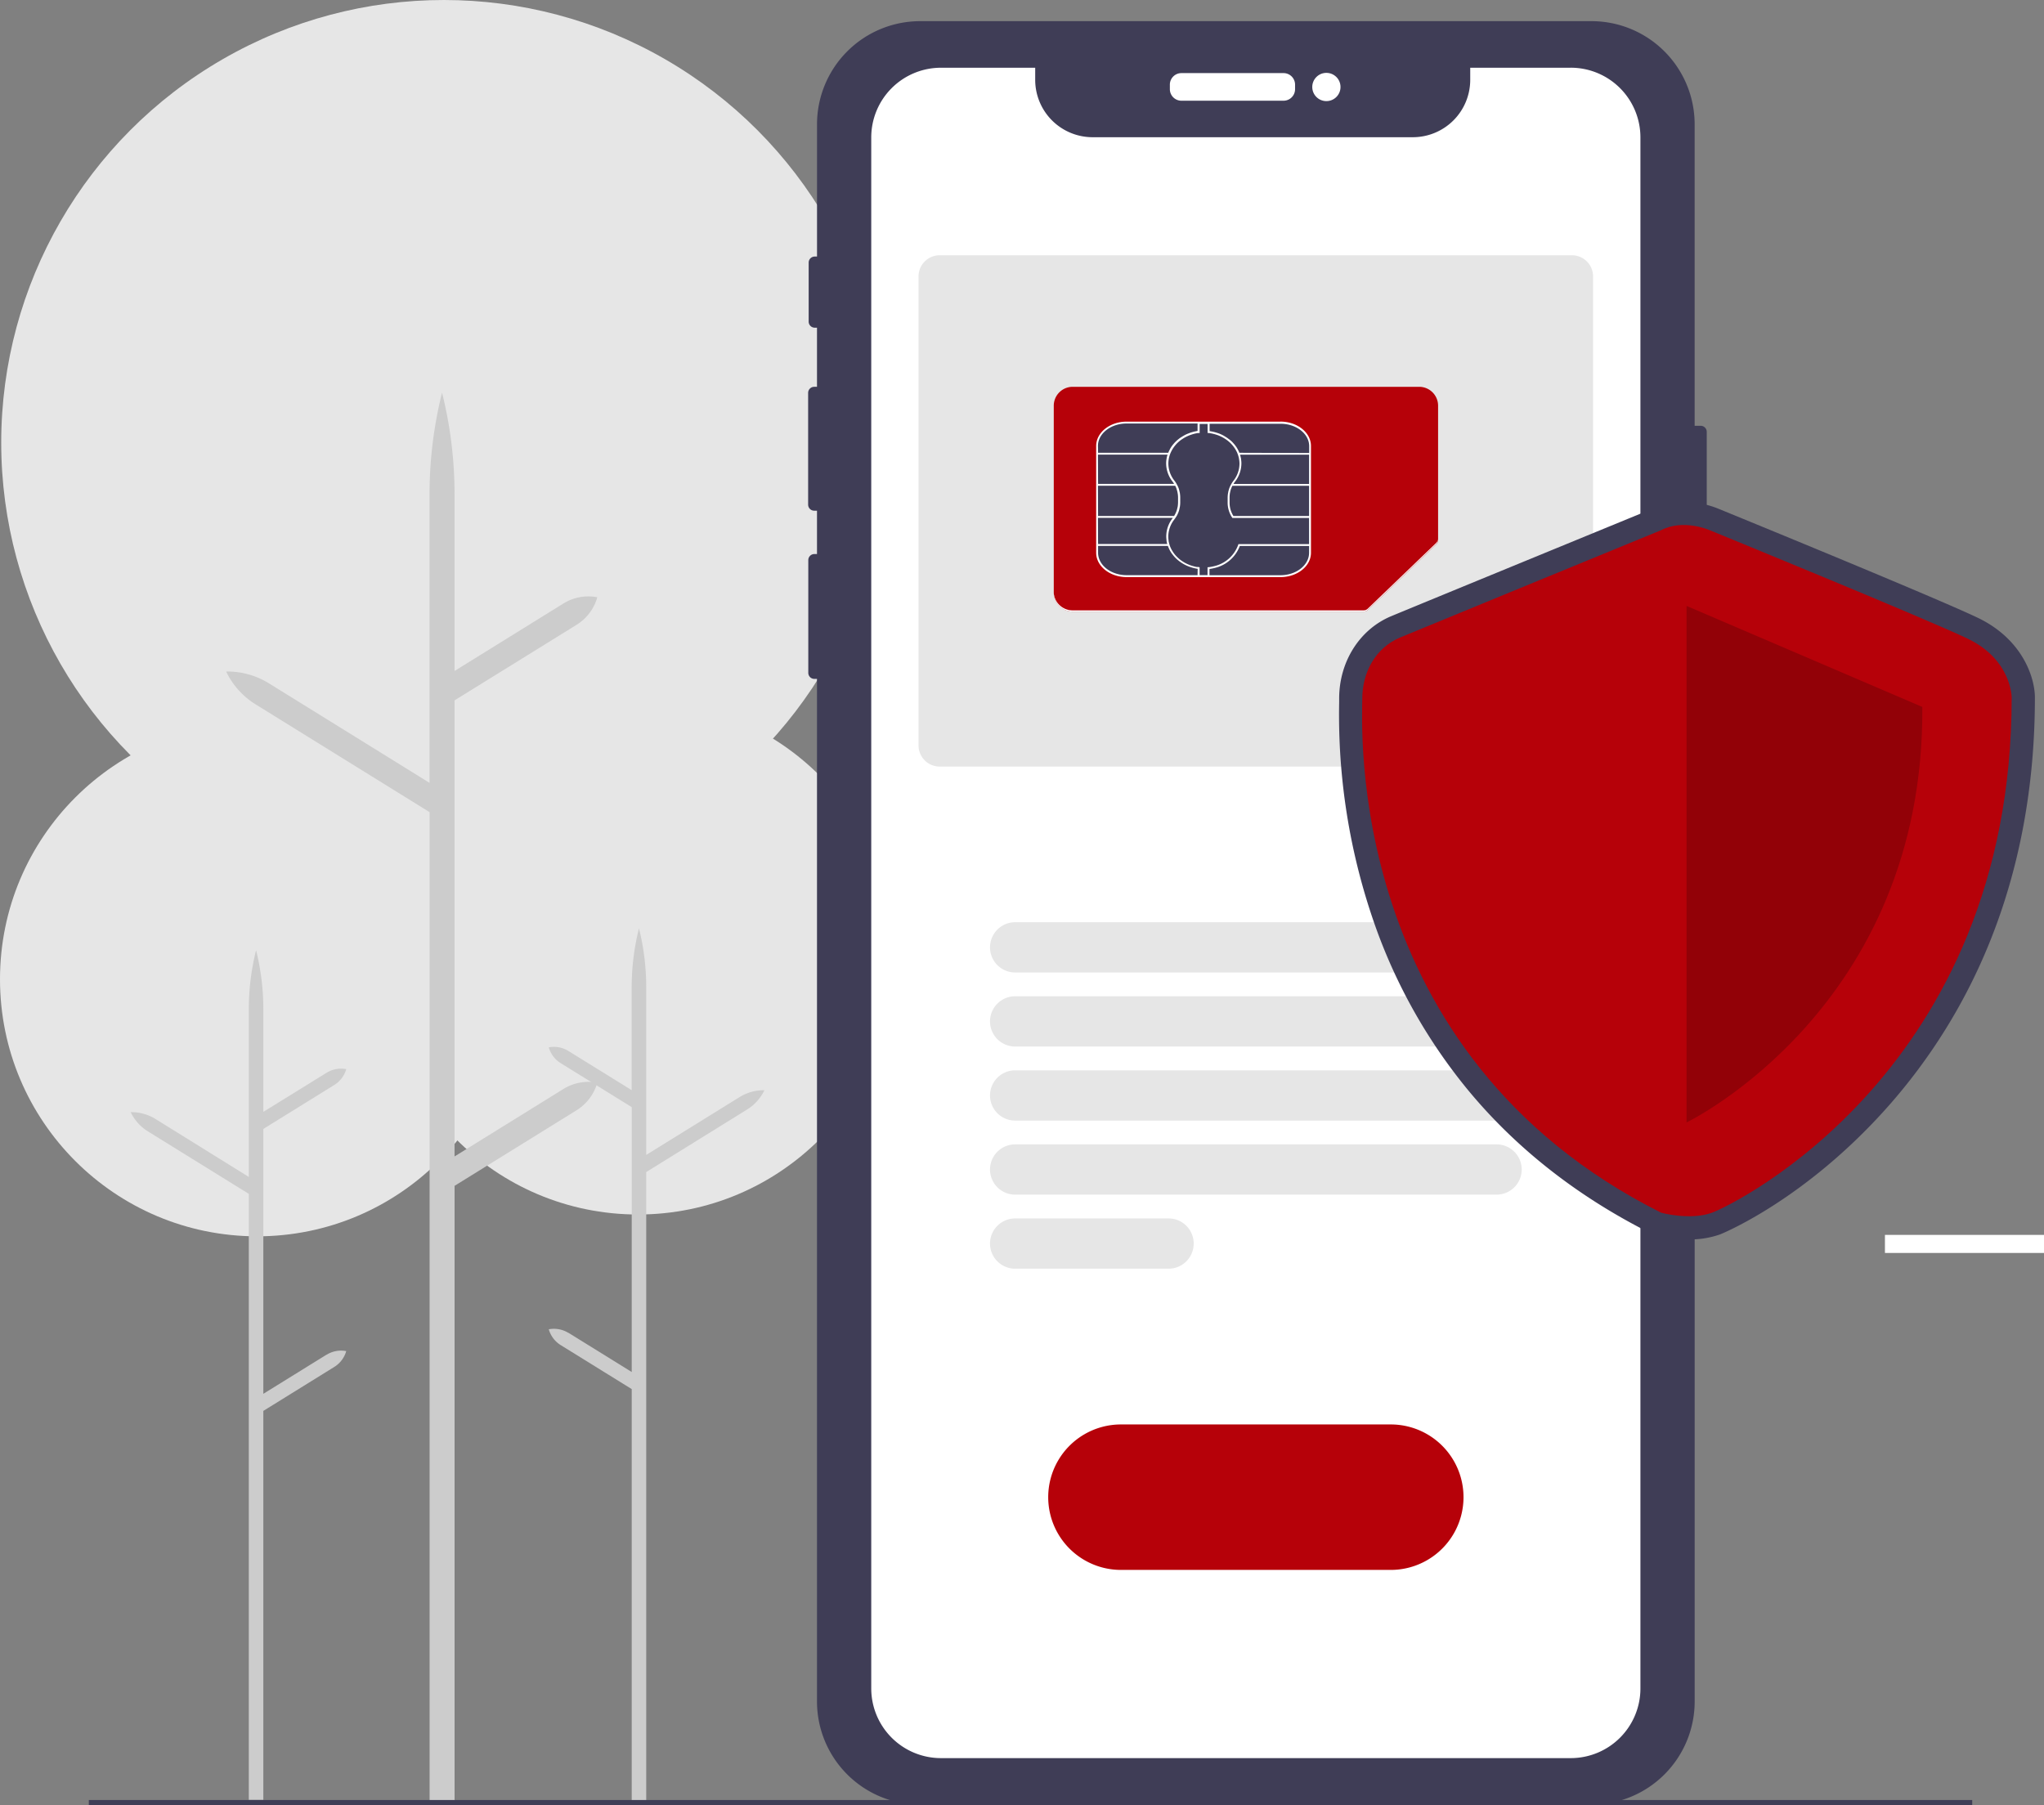 <svg xmlns="http://www.w3.org/2000/svg" xmlns:xlink="http://www.w3.org/1999/xlink" viewBox="0 0 772.72 682.58"><rect x="0" y="0" width="772.72" height="682.58" fill="#808080" stroke="none"/><defs><style>.cls-1{fill:none;}.cls-2{fill:#e6e6e6;}.cls-3{fill:#ccc;}.cls-4{fill:#3f3d56;}.cls-5{fill:#fff;}.cls-6{fill:#b60109;}.cls-7{opacity:0.1;}.cls-8{isolation:isolate;opacity:0.2;}.cls-9{clip-path:url(#clip-path);}.cls-10{opacity:0.48;}.cls-11{clip-path:url(#clip-path-3);}.cls-12{opacity:0;}.cls-13{clip-path:url(#clip-path-4);}.cls-14{fill:#fafcfe;}</style><clipPath id="clip-path"><rect class="cls-1" x="398.29" y="146.24" width="146.1" height="87"/></clipPath><clipPath id="clip-path-3"><rect class="cls-1" x="414.76" y="159.77" width="80.49" height="58.05"/></clipPath><clipPath id="clip-path-4"><rect class="cls-1" x="413.79" y="159.99" width="81.2" height="58.76"/></clipPath></defs><g id="Layer_2" data-name="Layer 2"><g id="spearring_header"><g id="simkort_mobil"><circle id="Ellipse_2174" data-name="Ellipse 2174" class="cls-2" cx="241.17" cy="362" r="97.2"/><path id="Path_15793" data-name="Path 15793" class="cls-3" d="M214.91,503.93l23.91,14.82V418.6L212,402a10.37,10.37,0,0,1-4.54-6h0a10.37,10.37,0,0,1,7.43,1.38l23.91,14.81V373.31A92,92,0,0,1,241.56,351a92,92,0,0,1,2.74,22.29v63.38l35.28-21.86a17.34,17.34,0,0,1,9.39-2.59,17.35,17.35,0,0,1-6.5,7.26L244.3,443.15V682h-5.48V525.21L212,508.6a10.4,10.4,0,0,1-4.54-6h0a10.42,10.42,0,0,1,7.43,1.37Z"/><circle id="Ellipse_2175" data-name="Ellipse 2175" class="cls-2" cx="97.2" cy="370.25" r="97.2"/><path id="Path_15794" data-name="Path 15794" class="cls-3" d="M123.46,512.19,99.55,527V426.85l26.8-16.61a10.35,10.35,0,0,0,4.54-6h0a10.42,10.42,0,0,0-7.43,1.37L99.55,420.39V381.56a92,92,0,0,0-2.74-22.29,92.06,92.06,0,0,0-2.75,22.29V445L58.79,423.09a17.39,17.39,0,0,0-9.39-2.59,17.34,17.34,0,0,0,6.5,7.26L94.06,451.4V680.52h5.49V533.46l26.8-16.61a10.37,10.37,0,0,0,4.54-6h0a10.37,10.37,0,0,0-7.43,1.38Z"/><circle id="Ellipse_2176" data-name="Ellipse 2176" class="cls-2" cx="167.81" cy="167.35" r="167.35"/><path id="Path_15795" data-name="Path 15795" class="cls-3" d="M213,411.74l-41.16,25.51V264.81L218,236.22a17.92,17.92,0,0,0,7.81-10.4h0A17.94,17.94,0,0,0,213,228.18l-41.16,25.51V186.83a158.11,158.11,0,0,0-4.73-38.37,158.59,158.59,0,0,0-4.72,38.37V296l-60.73-37.64a29.84,29.84,0,0,0-16.17-4.46A29.76,29.76,0,0,0,96.7,266.36l65.71,40.72V680.89h9.44V448.36L218,419.77a18,18,0,0,0,7.81-10.4h0A17.89,17.89,0,0,0,213,411.74Z"/><rect id="Rectangle_3311" data-name="Rectangle 3311" class="cls-4" x="33.58" y="680.58" width="712" height="2"/><path id="Path_15796" data-name="Path 15796" class="cls-4" d="M642.92,161h-2.27V47a39,39,0,0,0-39-39H347.87a39,39,0,0,0-39,39V97H308a2.29,2.29,0,0,0-2.29,2.28h0v22.33a2.29,2.29,0,0,0,2.29,2.29h.86v22.35h-1.06a2.3,2.3,0,0,0-2.29,2.29h0v42.26a2.29,2.29,0,0,0,2.29,2.29h1.06v16.39h-1a2.3,2.3,0,0,0-2.29,2.29h0V254.4a2.29,2.29,0,0,0,2.29,2.29h1V643.32a39,39,0,0,0,39,39H601.66a39,39,0,0,0,39-39V242.72h2.27a2.28,2.28,0,0,0,2.29-2.29V163.28a2.29,2.29,0,0,0-2.29-2.29Z"/><path id="Path_15797" data-name="Path 15797" class="cls-5" d="M485.22,38.08H446.63a4.37,4.37,0,0,1-4.37-4.36V32a4.37,4.37,0,0,1,4.37-4.36h38.59A4.36,4.36,0,0,1,489.59,32v1.68A4.36,4.36,0,0,1,485.22,38.08Z"/><circle id="Ellipse_2177" data-name="Ellipse 2177" class="cls-5" cx="501.43" cy="32.89" r="5.34"/><path id="Path_15798" data-name="Path 15798" class="cls-5" d="M593.81,25.61h-38v4.57a21.7,21.7,0,0,1-21.7,21.7H413.05a21.7,21.7,0,0,1-21.7-21.68h0V25.61H355.72A26.35,26.35,0,0,0,329.37,52h0V638.39a26.35,26.35,0,0,0,26.35,26.35H593.81a26.34,26.34,0,0,0,26.34-26.34h0V52A26.34,26.34,0,0,0,593.82,25.6h0Z"/><path id="Path_15799" data-name="Path 15799" class="cls-6" d="M525.77,593.58h-102a27.5,27.5,0,0,1,0-55h102a27.5,27.5,0,0,1,0,55Z"/><path id="Path_15800" data-name="Path 15800" class="cls-2" d="M565.77,367.69h-182a9.5,9.5,0,0,1,0-19h182a9.5,9.5,0,0,1,0,19Z"/><path id="Path_15801" data-name="Path 15801" class="cls-2" d="M565.77,395.69h-182a9.5,9.5,0,0,1,0-19h182a9.5,9.5,0,0,1,0,19Z"/><path id="Path_15802" data-name="Path 15802" class="cls-2" d="M565.77,423.69h-182a9.5,9.5,0,0,1,0-19h182a9.5,9.5,0,0,1,0,19Z"/><path id="Path_15803" data-name="Path 15803" class="cls-2" d="M565.77,451.69h-182a9.5,9.5,0,0,1,0-19h182a9.5,9.5,0,0,1,0,19Z"/><path id="Path_15804" data-name="Path 15804" class="cls-2" d="M441.77,479.69h-58a9.5,9.5,0,0,1,0-19h58a9.5,9.5,0,0,1,0,19Z"/><path id="Path_15805" data-name="Path 15805" class="cls-2" d="M594.25,289.84h-239a8,8,0,0,1-8-8V104.51a8,8,0,0,1,8-8h239a8,8,0,0,1,8,8V281.88A8,8,0,0,1,594.25,289.84Z"/><g id="Group_360" data-name="Group 360" class="cls-7"><path id="Path_15806" data-name="Path 15806" d="M636.58,239.22v-4.15a28.64,28.64,0,0,0,0,3.21C636.57,238.59,636.58,238.91,636.58,239.22Z"/></g></g><g id="skjold"><rect id="Rectangle_3495" data-name="Rectangle 3495" class="cls-5" x="712.59" y="466.91" width="60.13" height="6.83"/><path id="Path_16755" data-name="Path 16755" class="cls-4" d="M638.51,468.62a51.2,51.2,0,0,1-12.8-1.66l-.83-.22-.76-.39c-27.65-13.86-51-32.17-69.33-54.42a206,206,0,0,1-35-62.15,239.35,239.35,0,0,1-13.53-84.28c0-.6,0-1.07,0-1.39,0-13.93,7.74-26.17,19.72-31.15,9.16-3.82,92.37-38,98.38-40.47,11.33-5.67,23.4-.94,25.34-.11,4.33,1.77,81.26,33.23,97.88,41.15,17.13,8.16,21.7,22.81,21.7,30.19,0,33.38-5.78,64.58-17.18,92.72a214.64,214.64,0,0,1-38.59,62.19c-31.5,35.44-63,48-63.31,48.12a34.24,34.24,0,0,1-11.71,1.87Zm-7.41-18.35c2.73.61,9,1.53,13.12,0,5.21-1.9,31.58-15.57,56.22-43.3,34-38.31,51.32-86.48,51.35-143.15-.06-1.15-.88-9.34-11.72-14.5-16.3-7.77-96.26-40.46-97.06-40.79l-.23-.09c-1.67-.7-7-2.18-10.68-.26l-.74.34c-.89.37-89.22,36.65-98.64,40.57-6.59,2.75-8.93,9.55-8.93,15,0,.4,0,1,0,1.73C523,304.62,532,400.05,631.1,450.27Z"/><path id="Path_16756" data-name="Path 16756" class="cls-6" d="M628,200.45s-89.13,36.6-98.68,40.58S515,254.56,515,264.11s-7.17,134.17,113,194.42c0,0,10.91,3,19.18,0s113.32-53.95,113.32-194.81c0,0,0-14.33-16.71-22.28s-97.51-41-97.51-41S636.4,196.07,628,200.45Z"/><path id="Path_16757" data-name="Path 16757" class="cls-8" d="M637.59,229.1V424.39s89.93-43.29,89.13-157.09Z"/></g><g id="simkort"><g class="cls-9"><g id="Group_370" data-name="Group 370"><g id="Group_369" data-name="Group 369"><g class="cls-9"><g id="Group_368" data-name="Group 368"><path id="Path_16198" data-name="Path 16198" class="cls-6" d="M515.52,231.24h-110a7.15,7.15,0,0,1-7.15-7.14h0v-70.7a7.15,7.15,0,0,1,7.15-7.15h131a7.15,7.15,0,0,1,7.14,7.15h0v50.76a2.24,2.24,0,0,1-.7,1.64L517.1,230.61a2.3,2.3,0,0,1-1.58.63"/><path id="Path_16199" data-name="Path 16199" class="cls-5" d="M517.07,230.15a2.26,2.26,0,0,1-1.58.63h-110a7.15,7.15,0,0,1-7.15-7.14h0v.46a7.15,7.15,0,0,0,7.15,7.15H515.49a2.28,2.28,0,0,0,1.58-.64l25.82-24.81a2.26,2.26,0,0,0,.7-1.64v-.46a2.26,2.26,0,0,1-.7,1.64Z"/><path id="Path_16200" data-name="Path 16200" class="cls-4" d="M485.32,217.82H424.69a9.92,9.92,0,0,1-9.93-9.92h0V169.7a9.93,9.93,0,0,1,9.93-9.93h60.63a9.94,9.94,0,0,1,9.93,9.93h0v38.2a9.93,9.93,0,0,1-9.93,9.92h0"/><g id="Group_364" data-name="Group 364" class="cls-10"><g id="Group_363" data-name="Group 363"><g class="cls-11"><g id="Group_362" data-name="Group 362"><path id="Path_16201" data-name="Path 16201" class="cls-4" d="M456.63,159.77H424.35a9.58,9.58,0,0,0-9.59,9.58h0v31.86l.36-18.25Z"/><path id="Path_16202" data-name="Path 16202" class="cls-4" d="M495.25,202.16V185.88"/><line id="Line_183" data-name="Line 183" class="cls-1" x1="438.05" y1="217.83" x2="467.18" y2="217.83"/></g></g></g></g><g id="Group_367" data-name="Group 367" class="cls-12"><g id="Group_366" data-name="Group 366"><g class="cls-13"><g id="Group_365" data-name="Group 365"><path id="Path_16203" data-name="Path 16203" class="cls-14" d="M483.46,160H425.33c-6.36,0-11.54,4.13-11.54,9.2v40.37c0,5.07,5.18,9.2,11.54,9.2h58.13c6.36,0,11.53-4.13,11.53-9.2V169.19c0-5.07-5.17-9.2-11.53-9.2m-69,9.2c0-4.68,4.85-8.49,10.82-8.49h26.83v2.81l-.31.07a11.2,11.2,0,0,0-1.18.24c-.2,0-.39.1-.58.15l-1,.34-.44.16a14.42,14.42,0,0,0-1.32.61l-.5.28c-.27.15-.53.32-.79.49l-.42.25c-.29.2-.56.42-.82.63l-.12.1c-.25.22-.5.44-.78.71l-.07.07c-.24.24-.46.48-.67.73l-.09.1a12.22,12.22,0,0,0-1.25,1.79,2,2,0,0,0-.13.25l-.08.15c-.09.18-.19.36-.27.54l-.15.37-.09.22H414.5Zm0,3.28h26.28c0,.1,0,.21-.07.31-.1.36-.18.72-.25,1.08,0,.15,0,.3-.07.45a9.7,9.7,0,0,0-.11,1.42v0a11.26,11.26,0,0,0,2.48,7c.2.25.35.52.52.78H414.5Zm0,11.77h29.21a8.94,8.94,0,0,1,.52,1.19c0,.11.07.23.11.34a10.65,10.65,0,0,1,.27,1.08c0,.13.05.26.07.39a10,10,0,0,1,.11,1.45v1.8a9.48,9.48,0,0,1-.12,1.5,4.52,4.52,0,0,1-.11.53c-.06.31-.14.61-.22.9l-.22.6c-.1.27-.22.52-.34.78s-.2.38-.31.56-.13.2-.2.3H414.5Zm0,12.12h28.3l0,0a11.28,11.28,0,0,0-2.48,7h0a11.91,11.91,0,0,0,.1,1.35l0,.19a10.63,10.63,0,0,0,.25,1.25.64.64,0,0,1,0,.07H414.5ZM452.15,218H425.33c-6,0-10.82-3.8-10.82-8.48V207h26.37l.15.35c.1.25.21.51.32.76l.29.58a11.27,11.27,0,0,0,.61,1c.13.2.28.38.42.57s.3.38.45.56.3.35.45.51c.3.31.6.61.92.89l.32.26c.3.24.61.47.94.7l.34.22a14.1,14.1,0,0,0,2.88,1.44l.13,0a16,16,0,0,0,3.06.78Zm42.13-8.48c0,4.68-4.86,8.48-10.82,8.48H456.63v-2.35a16.66,16.66,0,0,0,2-.39,13.41,13.41,0,0,0,9.47-8.32h26.2Zm0-3.29H467.57l-.08.25a12.65,12.65,0,0,1-9.28,8.15,16.59,16.59,0,0,1-2,.35l-.32,0v3h-3.05v-3h-.06l-.5-.07-.25,0-.11,0c-.27,0-.53-.09-.79-.15h0l-.27-.06a14.71,14.71,0,0,1-3.13-1.15l-.19-.1c-.38-.2-.75-.41-1.11-.64l-.3-.2a11,11,0,0,1-1.08-.83c-.14-.11-.26-.23-.39-.35s-.4-.39-.59-.59-.3-.31-.44-.48-.37-.45-.54-.68-.35-.51-.51-.77-.25-.4-.36-.61-.19-.38-.28-.57a8.84,8.84,0,0,1-.4-1l-.06-.18a10.69,10.69,0,0,1-.35-1.46l0-.19a8.9,8.9,0,0,1-.12-1.46,10.56,10.56,0,0,1,2.33-6.55,1.77,1.77,0,0,1,.12-.17l.23-.33h0l.1-.16a.33.33,0,0,0,.06-.1l.3-.45h0c.1-.17.18-.33.27-.5s.24-.54.35-.82.19-.44.26-.67.17-.63.24-.95.1-.4.13-.6a11.08,11.08,0,0,0,.13-1.63v-1.8a11.14,11.14,0,0,0-.12-1.53c0-.19-.07-.36-.1-.54-.07-.33-.15-.65-.25-1a5.05,5.05,0,0,0-.18-.55,9,9,0,0,0-.36-.85h.05l-.28-.5h0v0s0,0,0,0l-.08-.15h0a11.27,11.27,0,0,0-.8-1.23,10.58,10.58,0,0,1-2.33-6.54h0a10.15,10.15,0,0,1,.14-1.55c0-.12,0-.24.06-.37a11.05,11.05,0,0,1,.36-1.37,11.94,11.94,0,0,1,4.92-6.08l.72-.44.59-.32c.37-.18.74-.35,1.12-.5l.55-.2,1-.32.57-.14a11.87,11.87,0,0,1,1.19-.22l.3,0,.31,0V160.7h3.05v3.42h0l.32,0,.07,0a13.08,13.08,0,0,1,1.5.26l.43.1a13.79,13.79,0,0,1,1.35.4l.17,0a14.7,14.7,0,0,1,1.41.62l.36.19a12,12,0,0,1,1.15.68,12.12,12.12,0,0,1,4.39,5.07l.05.12c.11.24.2.49.29.74a12.06,12.06,0,0,1,.38,1.43c0,.11,0,.23,0,.34a9.16,9.16,0,0,1,.14,1.57h0a10.55,10.55,0,0,1-2.31,6.53,10.27,10.27,0,0,0-.81,1.25h0l-.08.14,0,.05-.28.52h0c-.13.29-.26.58-.36.87-.05.14-.1.29-.14.43a8.59,8.59,0,0,0-.28,1.11c0,.15-.06.29-.08.43a10.25,10.25,0,0,0-.12,1.56v1.89a10.27,10.27,0,0,0,1.67,5.67l.11.16h29Zm0-10.62H465.67a9.54,9.54,0,0,1-1.45-5.12v-1.89a10,10,0,0,1,.11-1.44c0-.13.05-.25.07-.38a10.2,10.2,0,0,1,.27-1.09c0-.1.06-.21.1-.32a9.09,9.09,0,0,1,.51-1.16h29Zm0-12.12H465.7c.16-.27.34-.54.53-.8a11.27,11.27,0,0,0,2.46-7v0a10,10,0,0,0-.11-1.44c0-.14,0-.28-.06-.42a11.48,11.48,0,0,0-.27-1.16,2.1,2.1,0,0,0-.06-.24h26.09Zm-26.35-11.77h0l-.1-.25v0s0-.1-.07-.15,0-.12-.07-.18l-.3-.6-.07-.13c0-.08-.07-.15-.11-.22a10.61,10.61,0,0,0-.58-.9l-.13-.17c-.17-.24-.35-.48-.55-.71l-.19-.22c-.18-.21-.37-.41-.57-.61l-.2-.2-.54-.48,0,0-.08-.07-.18-.15c-.16-.13-.35-.26-.53-.39a1.09,1.09,0,0,0-.17-.13l-.12-.09-.08-.06-.24-.14c-.34-.22-.68-.43-1-.62-.12-.07-.24-.14-.37-.2a13.52,13.52,0,0,0-1.4-.62l-.3-.1a13,13,0,0,0-1.25-.39l-.42-.11a14.36,14.36,0,0,0-1.59-.3v-2.8h26.82c6,0,10.82,3.81,10.82,8.49v2.57Z"/></g></g></g></g><path id="Path_16204" data-name="Path 16204" class="cls-5" d="M484.07,159.42H425.93c-6.35,0-11.53,4.12-11.53,9.2V209c0,5.07,5.18,9.2,11.53,9.2h58.14c6.36,0,11.53-4.12,11.53-9.2V168.61c0-5.07-5.17-9.2-11.53-9.2m-69,9.2c0-4.67,4.85-8.48,10.82-8.48h26.84v2.81c-.11,0-.21,0-.32.06-.4.07-.79.15-1.18.24l-.58.16c-.35.1-.7.21-1,.34l-.44.16q-.68.27-1.32.6l-.5.29c-.27.15-.53.31-.79.48s-.28.16-.42.26-.56.41-.82.63l-.12.1c-.25.21-.5.43-.78.71l-.07.07a9.19,9.19,0,0,0-.67.73l-.09.1a11.62,11.62,0,0,0-1.25,1.78l-.13.26-.08.15-.27.54-.15.36-.09.23H415.12Zm0,3.29h26.28c0,.1,0,.21-.07.31a9.77,9.77,0,0,0-.25,1.07c0,.15-.05.3-.07.45a9.84,9.84,0,0,0-.11,1.43h0a11.26,11.26,0,0,0,2.48,7,8.28,8.28,0,0,1,.52.79H415.12Zm0,11.77h29.21a8.81,8.81,0,0,1,.52,1.18c0,.12.07.24.1.35a9.47,9.47,0,0,1,.27,1.08c0,.13.05.25.07.38a10.27,10.27,0,0,1,.12,1.46v1.8a12.63,12.63,0,0,1-.12,1.5c0,.18-.08.35-.12.53s-.13.6-.22.9-.14.4-.22.6a7.51,7.51,0,0,1-.34.77l-.3.57-.2.3H415.12Zm0,12.12h28.3l0,.05a11.26,11.26,0,0,0-2.48,7h0a12.26,12.26,0,0,0,.1,1.35l0,.19a11.06,11.06,0,0,0,.25,1.25s0,0,0,.06H415.12Zm37.66,21.68H425.93c-6,0-10.81-3.81-10.81-8.49v-2.57h26.37l.15.34c.1.26.21.51.32.76s.19.4.29.59c.19.34.39.68.61,1s.28.38.42.56.3.38.45.57l.45.51c.29.3.6.6.92.88l.32.26c.3.25.61.48.93.7l.35.23a14.54,14.54,0,0,0,2.87,1.44l.14.05a15.42,15.42,0,0,0,3.06.77ZM494.89,209c0,4.68-4.85,8.49-10.82,8.49H457.24v-2.36a17.06,17.06,0,0,0,2-.39,13.36,13.36,0,0,0,9.46-8.31h26.2Zm0-3.28H468.18l-.08.25a12.65,12.65,0,0,1-9.28,8.14,14.78,14.78,0,0,1-2,.35l-.32,0v3h-3v-3h-.06l-.5-.08-.25,0-.11,0c-.27,0-.53-.08-.79-.14h0l-.27-.07a14.67,14.67,0,0,1-3.13-1.14l-.19-.1c-.38-.2-.75-.42-1.11-.65l-.3-.2a12.76,12.76,0,0,1-1.08-.82l-.39-.36c-.2-.19-.4-.38-.59-.58l-.44-.48q-.28-.33-.54-.69c-.18-.25-.35-.51-.51-.77s-.25-.4-.36-.61-.19-.37-.28-.57a8.68,8.68,0,0,1-.4-1l-.06-.18a12.12,12.12,0,0,1-.36-1.47c0-.06,0-.12,0-.18a8.9,8.9,0,0,1-.12-1.46,10.5,10.5,0,0,1,2.33-6.55s.07-.12.11-.17l.24-.33h0l.1-.16.06-.1.3-.45h0c.1-.17.18-.33.27-.5s.25-.54.36-.81.18-.45.25-.68.17-.63.24-1,.1-.4.13-.6a9.86,9.86,0,0,0,.13-1.63h0v-1.8a9.76,9.76,0,0,0-.12-1.53c0-.19-.06-.36-.1-.54s-.15-.65-.24-1-.11-.37-.18-.55a9.1,9.1,0,0,0-.37-.85h0l-.27-.5h0v0l0,0-.08-.15h0a8.93,8.93,0,0,0-.8-1.23,10.5,10.5,0,0,1-2.33-6.55h0a10,10,0,0,1,.13-1.55l.06-.37a11,11,0,0,1,.37-1.36,11.94,11.94,0,0,1,4.92-6.08c.23-.15.47-.3.72-.44s.39-.21.59-.31c.37-.18.74-.35,1.12-.5.18-.08.37-.14.55-.2.34-.12.69-.23,1-.33l.57-.14c.39-.09.79-.16,1.19-.22l.29,0,.32,0v-3.44h3v3.42h0l.31,0h.08c.5.06,1,.15,1.5.26l.42.1c.46.12.91.25,1.35.4l.17.06a14.63,14.63,0,0,1,1.41.61l.37.19c.39.21.78.44,1.15.69a12.09,12.09,0,0,1,4.39,5.06l.05.12c.1.24.19.49.28.74a12.11,12.11,0,0,1,.39,1.43c0,.11,0,.23.05.34a10.29,10.29,0,0,1,.14,1.57h0a10.61,10.61,0,0,1-2.31,6.53,10,10,0,0,0-.82,1.25h0l-.08.15,0,0-.28.53h0c-.13.29-.26.57-.37.87-.05.14-.09.28-.13.43a8.19,8.19,0,0,0-.28,1.11c0,.14-.06.28-.08.43a11.72,11.72,0,0,0-.13,1.56V190a10.31,10.31,0,0,0,1.68,5.67l.1.16h29Zm0-10.63H466.28a9.54,9.54,0,0,1-1.45-5.12v-1.88a10.11,10.11,0,0,1,.11-1.45c0-.12.05-.25.07-.37a11.2,11.2,0,0,1,.27-1.11c0-.1.06-.2.1-.3a8.63,8.63,0,0,1,.51-1.17h29Zm0-12.11H466.31a7.39,7.39,0,0,1,.53-.8,11.27,11.27,0,0,0,2.46-7h0a10,10,0,0,0-.11-1.44c0-.14,0-.28-.06-.42a11.48,11.48,0,0,0-.27-1.16,2.1,2.1,0,0,0-.06-.24h26.09Zm-26.35-11.78h0l-.1-.24v0a1,1,0,0,1-.07-.15c0-.05,0-.12-.07-.18l-.3-.6-.07-.13-.12-.22a8.51,8.51,0,0,0-.57-.9l-.13-.17c-.17-.24-.35-.48-.55-.71l-.19-.21c-.18-.21-.37-.42-.57-.62l-.2-.2c-.18-.17-.36-.32-.54-.48l-.05,0-.07-.07-.18-.15c-.16-.13-.35-.26-.53-.39l-.17-.13-.12-.09-.08-.06-.24-.14c-.34-.22-.68-.43-1-.62l-.37-.2c-.45-.23-.92-.44-1.4-.63l-.3-.1c-.41-.14-.82-.27-1.25-.39l-.42-.11q-.79-.18-1.59-.3v-2.78h26.82c6,0,10.82,3.81,10.82,8.48v2.57Z"/></g></g></g></g></g></g></g></g></svg>
